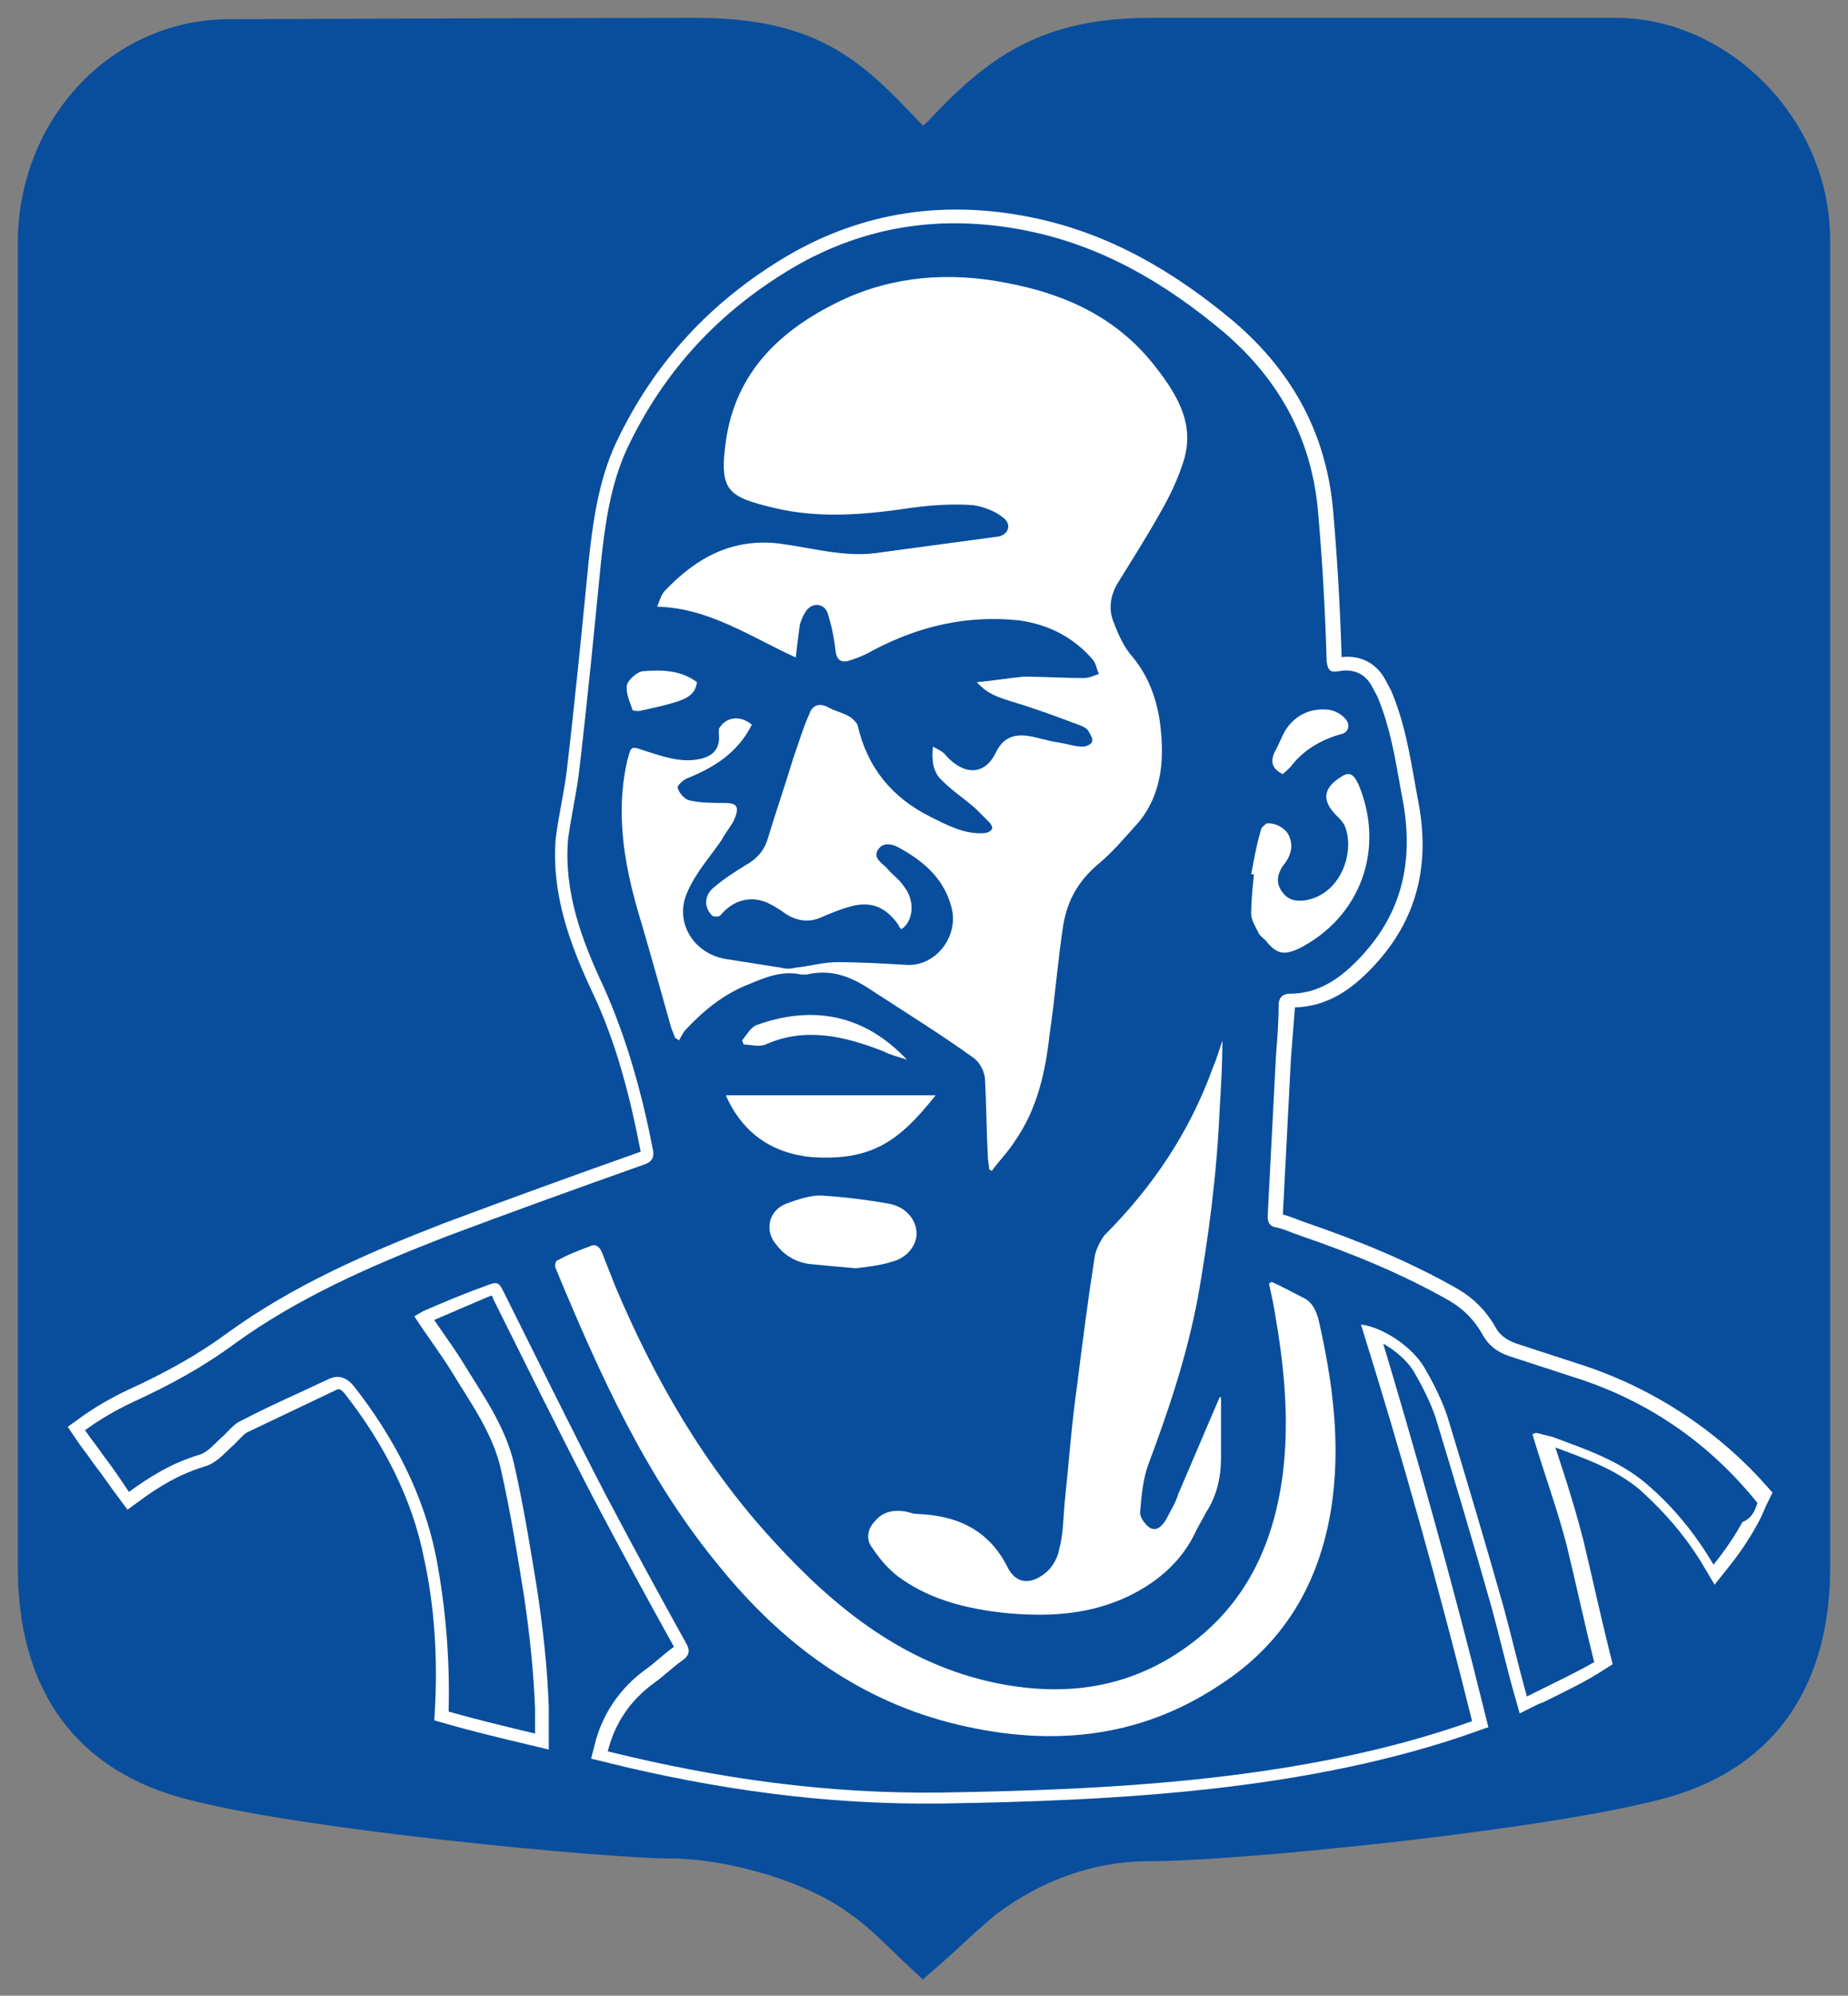 <?xml version="1.0" encoding="UTF-8"?> <svg xmlns="http://www.w3.org/2000/svg" xmlns:xlink="http://www.w3.org/1999/xlink" version="1.1" id="Layer_1" x="0px" y="0px" viewBox="0 0 134.7 145.4" style="enable-background:new 0 0 134.7 145.4;" xml:space="preserve"><rect x="0" y="0" width="134.7" height="145.4" fill="#808080" stroke="none"/> <style type="text/css"> .st0{fill:#084E9D;stroke:#084E9D;stroke-width:3;stroke-miterlimit:10;} .st1{fill:#FFFFFF;stroke:#FFFFFF;stroke-width:2;stroke-miterlimit:10;} .st2{fill:#084E9D;} </style> <path class="st0" d="M117.8,2.8c-8.5,0-26.4,0-33.9,0s-11,2.6-15.2,7.1c-0.3,0.3-1.3,1.2-1.4,1.3c-0.2-0.2-1.1-1-1.4-1.3 c-4.2-4.5-7.1-7.1-15.3-7.1c-7.4,0-33.7,0.1-33.7,0.1C9,2.8,2.8,9.5,2.8,17.7c0,0,0,96.4,0,96.5c0,7.7,3.3,13.2,10.7,15.3 c8.1,2.3,30.9,4.4,35.3,4.4s10.5,1.7,14,4.3c1.6,1.1,2.9,2.5,4.5,4l0,0l0,0l0,0l0,0l0,0l0,0c1.6-1.4,3-2.8,4.5-4 c3.5-2.6,7.6-4.1,12-4.1c6.5,0,29.2-2.3,37.4-4.6c7.4-2.1,10.7-7.7,10.7-15.3V17.7C132,9.5,125.1,2.8,117.8,2.8z"></path> <path class="st1" d="M114.7,100.3c-1.5-0.5-3.1-1-4.6-1.5c-0.8-0.3-1.5-0.8-1.9-1.5c-0.6-1.1-1.4-1.9-2.4-2.5c-3.5-2-7.2-3.5-11-4.8 c-0.6-0.2-1.2-0.5-1.8-0.6c-0.4-0.1-0.5-0.4-0.5-0.8c0.2-3.9,0.4-7.7,0.6-11.6c0.1-1.3,0.2-2.5,0.3-3.8c0-0.5,0.3-0.8,0.8-0.8 c2.2,0,3.8-1.2,5.2-2.7c3-3.2,3.8-6.9,3-11.1c-0.5-2.6-0.8-5.1-1.8-7.6c-0.1-0.3-0.3-0.6-0.4-0.8c-0.5-1.1-1.4-1.5-2.5-1.3 c-0.6,0.1-0.8,0-0.9-0.7c-0.1-3.5-0.3-7.1-0.6-10.6c-0.4-5.4-2.7-9.8-6.9-13.4c-4.3-3.6-8.9-6.3-14.4-7.4c-6-1.2-11.7-0.4-17,2.7 c-5.4,3.2-9.4,7.5-12.1,13.2c-1.2,2.6-1.6,5.5-1.9,8.3c-0.5,5.1-1,10.2-1.6,15.3c-0.2,1.6-0.6,3.3-0.8,4.9c-0.3,3.8,1,7.3,2.6,10.7 c1.8,3.8,2.8,7.8,3.6,11.9c0.1,0.7-0.2,0.9-0.8,1.1c-4.8,1.7-9.5,3.4-14.3,5.2c-5.4,2.1-10.7,4.4-15.4,7.8c-2.3,1.7-4.7,3-7.3,4.2 c-1.3,0.6-2.5,1.3-3.6,2.1c0.4,0.6,0.9,1.2,1.3,1.8c0.7,0.9,1.3,1.8,1.9,2.6c1.5-1.1,3.1-2.1,5.1-2.7c0.7-0.2,1.2-0.9,1.8-1.4 c0.4-0.4,0.8-0.9,1.3-1.1c2.1-1,4.2-2,6.3-3c0.8-0.4,1.4-0.1,1.9,0.5c2.9,3.7,5.1,7.9,6,12.5c0.8,3.7,1,7.5,0.8,11.2 c2.1,0.6,4.2,1.1,6.3,1.6c0-0.6,0-1.2,0-1.8c-0.1-2.8-0.4-5.5-0.8-8.2c-0.5-3.1-1-6.2-1.7-9.3c-0.6-2.6-2.2-4.8-3.6-7.1 c-0.8-1.3-1.8-2.6-2.7-4c0.2-0.1,0.5-0.3,0.7-0.4c1.4-0.6,2.8-1.2,4.2-1.8c1.3-0.5,1.3-0.5,1.8,0.7c2.4,4.8,4.8,9.7,7.3,14.5 c1.9,3.6,3.8,7.1,5.8,10.7c0.3,0.5,0.3,0.9-0.3,1.3c-0.7,0.5-1.3,1.1-2,1.6c-1.8,1.3-2.9,3-3.4,5c8.1,2,16,3.1,24.3,3 c12.6-0.2,26.6-0.9,38.7-5.2c-2.4-9.7-5.1-19.3-8-28.9c1.6,0.2,3.7,1.6,4.6,3.1c0.7,1.2,1.3,2.4,1.7,3.6c1.4,4.6,2.8,9.3,4.1,13.9 c0.6,2.2,1.1,4.4,1.7,6.5c0.2-0.1,0.4-0.2,0.7-0.3c1.4-0.7,2.9-1.4,4.3-2.3c-0.7-2.8-1.3-5.6-2-8.5c-0.7-2.7-1.6-5.4-2.5-8.1 c0.2-0.1,0.3-0.1,0.3-0.1c0.4,0.1,0.8,0.2,1.2,0.3c2.4,0.9,4.8,1.7,6.8,3.4c2,1.8,3.6,3.7,4.9,5.9c0.8-1,1.5-2,2.1-3.1 c0.3-0.5,0.5-1.1,0.8-1.7C124.9,105.4,120.4,102.1,114.7,100.3z"></path> <g> <path class="st2" d="M128.1,109.5c-3.3-4.1-7.7-7.4-13.5-9.2c-1.5-0.5-3.1-1-4.6-1.5c-0.9-0.3-1.5-0.8-1.9-1.5 c-0.6-1.1-1.4-1.9-2.4-2.5c-3.5-2-7.2-3.5-11-4.8c-0.6-0.2-1.2-0.5-1.8-0.6c-0.4-0.1-0.5-0.4-0.5-0.8c0.2-3.9,0.4-7.7,0.6-11.6 c0.1-1.3,0.2-2.5,0.2-3.8c0-0.5,0.3-0.8,0.8-0.8c2.2,0,3.8-1.2,5.2-2.7c3-3.2,3.8-6.9,3.1-11.1c-0.5-2.6-0.8-5.1-1.8-7.6 c-0.1-0.3-0.3-0.6-0.4-0.8c-0.5-1.1-1.4-1.5-2.5-1.3c-0.6,0.1-0.8,0-0.9-0.7c-0.1-3.5-0.3-7.1-0.6-10.6c-0.4-5.4-2.7-9.8-6.9-13.4 c-4.3-3.6-8.9-6.3-14.4-7.4c-6-1.2-11.7-0.4-17,2.7c-5.4,3.2-9.4,7.5-12.1,13.2c-1.2,2.6-1.6,5.5-1.9,8.3c-0.5,5.1-1,10.2-1.6,15.3 c-0.2,1.6-0.6,3.3-0.8,4.9c-0.3,3.8,1,7.3,2.6,10.7c1.7,3.8,2.8,7.8,3.6,11.9c0.1,0.7-0.2,0.9-0.8,1.1c-4.8,1.7-9.5,3.4-14.3,5.2 c-5.4,2.1-10.7,4.4-15.4,7.8c-2.3,1.7-4.7,3-7.3,4.2c-1.3,0.6-2.5,1.3-3.6,2.1c0.4,0.6,0.9,1.2,1.3,1.8c0.7,0.9,1.3,1.8,1.9,2.7 c1.5-1.1,3.1-2.1,5.1-2.7c0.7-0.2,1.2-0.9,1.8-1.4c0.4-0.4,0.8-0.9,1.3-1.1c2.1-1.1,4.2-2,6.3-3c0.8-0.4,1.4-0.1,1.9,0.5 c2.9,3.7,5.1,7.9,6,12.5c0.7,3.7,1,7.5,0.9,11.2c2.1,0.6,4.2,1.1,6.3,1.6c0-0.6,0-1.2,0-1.8c-0.1-2.7-0.4-5.5-0.8-8.2 c-0.5-3.1-1-6.2-1.7-9.3c-0.6-2.6-2.2-4.8-3.6-7.1c-0.8-1.3-1.8-2.6-2.7-4c0.2-0.1,0.5-0.3,0.7-0.4c1.4-0.6,2.8-1.2,4.2-1.7 c1.3-0.5,1.2-0.5,1.8,0.7c2.4,4.8,4.8,9.7,7.3,14.5c1.9,3.6,3.8,7.1,5.8,10.7c0.3,0.5,0.3,0.9-0.3,1.3c-0.7,0.5-1.3,1.1-2,1.6 c-1.8,1.3-2.9,3-3.4,5c8.1,2,16,3.1,24.3,3c12.6-0.2,26.6-0.9,38.7-5.2c-2.4-9.7-5.1-19.3-8.1-28.9c1.6,0.2,3.7,1.6,4.6,3.1 c0.7,1.2,1.3,2.4,1.7,3.6c1.4,4.6,2.8,9.3,4.1,13.9c0.6,2.2,1.1,4.4,1.7,6.5c0.2-0.1,0.4-0.2,0.6-0.3c1.4-0.7,2.9-1.4,4.3-2.2 c-0.7-2.8-1.3-5.6-2-8.5c-0.7-2.7-1.7-5.4-2.5-8.1c0.2-0.1,0.2-0.1,0.3-0.1c0.4,0.1,0.8,0.2,1.2,0.3c2.4,0.9,4.8,1.7,6.8,3.4 c2,1.7,3.6,3.7,4.9,5.9c0.8-1,1.5-2,2.1-3.1C127.7,110.6,127.9,110.1,128.1,109.5z M50.8,49.7c-0.1,0.9-0.8,1.2-1.4,1.4 c-0.9,0.3-1.9,0.5-2.8,0.7c-0.2,0-0.5,0-0.5-0.1c-0.2-0.6-0.5-1.2-0.4-1.8c0.1-0.4,0.8-1,1.2-1C48.2,48.8,49.6,48.8,50.8,49.7z M86.3,33.5c-0.4,1.3-1,2.6-1.7,3.8c-1,1.8-2.1,3.5-3.2,5.3c-0.5,0.9-0.6,1.9-0.2,2.8c0.3,0.8,0.7,1.7,1.3,2.4 c1.1,1.3,1.7,2.8,2,4.5c0.4,2.7,0.3,5.4-1.5,7.6C82,61,81.1,62.1,80,63c-1.4,1.2-2.2,2.6-2.5,4.4c-0.4,2.6-0.6,5.3-1,8 c-0.3,2.7-0.9,5.4-2.5,7.7c-0.5,0.8-1.2,1.5-1.7,2.2c-0.1,0-0.1-0.1-0.2-0.1c0-0.3-0.1-0.6-0.1-1c-0.1-1.8-0.1-3.7-0.2-5.5 c0-0.6-0.4-1.3-0.8-1.6c-2.5-1.8-5.1-3.4-7.7-5.1c-1.4-0.9-2.8-1.4-4.5-1c-0.1,0-0.3,0-0.4,0c-1.4-0.3-2.6,0.2-3.8,0.7 c-1.8,0.7-3.3,1.9-4.6,3.3c-0.2,0.2-0.4,0.6-0.5,0.8c-0.1-0.1-0.2-0.1-0.3-0.2c-0.1-0.3-0.2-0.5-0.3-0.8c-0.7-2.5-1.4-5-2.1-7.4 c-1.2-3.9-2-7.8-1.1-11.9c0.3-1.1,0.2-1.2,1.3-0.8c1.3,0.4,2.6,0.9,4,0.6c1-0.2,1.5-0.8,1.4-1.8c0-0.1,0-0.3,0-0.4 c0.5-0.9,1.6-1,2.4-0.3c-1,2-2.7,3.1-4.7,3.9c-0.3,0.1-0.8,0.6-0.7,0.7c0.1,0.4,0.5,0.8,0.8,0.9c0.8,0.2,1.7,0.2,2.6,0.2 c0.8,0,1.1,0.2,0.8,1c-0.2,0.6-0.7,1.1-1,1.7c-0.9,1.3-1.9,2.4-2.5,3.8c-1,2.2,0.5,4.6,3,4.9c1.3,0.2,2.5,0.4,3.8,0.6 c0.4,0.1,0.7,0.1,1.1,0c1-0.1,2-0.4,3-0.4c1.7,0,3.4,0.1,5.1,0.2c2.1,0.1,3.7-2,3.3-4c-0.5-2.2-2-3.5-3.8-4.5 c-0.5-0.3-1.2-0.5-1.6,0.1c-0.4,0.6,0.3,1,0.6,1.3c0.4,0.5,1,0.9,1.3,1.4c0.8,1,0.7,2.5-0.2,3.1c-0.1-0.1-0.2-0.2-0.2-0.3 c-1-1.4-2.1-1.8-3.7-1.3c-0.7,0.2-1.4,0.5-2.1,0.8c-0.8,0.3-1.6,0.2-2.4-0.3c-0.4-0.3-0.9-0.6-1.3-0.8c-1.3-0.6-2.6-0.2-3.5,0.9 c-0.1,0.1-0.5,0.1-0.6,0c-0.6-0.6-0.6-1.5,0.2-2.1c0.7-0.6,1.5-1.1,2.3-1.6c0.7-0.4,1.2-0.9,1.5-1.7c0.6-2,1.3-4,1.9-6 c0.4-1.1,0.7-2.2,1.2-3.3c0.2-0.6,0.7-0.8,1.3-0.5c0.5,0.3,1.1,0.4,1.6,0.7c0.2,0.1,0.5,0.4,0.6,0.6c0.7,3.1,2.5,5.3,5.3,6.7 c1.2,0.6,2.5,1.3,3.9,1.2c0.2,0,0.5-0.1,0.6-0.3c0.1-0.1-0.1-0.4-0.2-0.5c-0.3-0.3-0.7-0.7-1-1c-0.8-0.7-1.7-1.3-2.4-2 c-0.7-0.6-0.8-1.5-0.7-2.5c0.4,0.2,0.8,0.4,1,0.7c1.3,1.4,2.8,1.4,3.6-0.3c0.5-1,1.2-1.3,2.2-1.2c0.8,0.1,1.6,0.4,2.4,0.5 c0.6,0.1,1.2,0.3,1.7,0.3c0.3,0,0.7-0.2,0.7-0.4c0.1-0.2-0.2-0.6-0.3-0.8c-0.2-0.2-0.4-0.3-0.7-0.4c-1.6-0.6-3.2-1.2-4.9-1.7 c-0.9-0.3-1.7-0.5-2.5-1.4c1.2-0.1,2.3-0.3,3.4-0.4c1.5,0,2.9,0.1,4.4,0.1c0.4,0,0.8-0.2,1.1-0.3c-0.2-0.4-0.2-0.8-0.5-1.1 c-1.4-1.6-3.2-2.5-5.3-2.8c-3.8-0.4-7.3,0.4-10.7,2.2c-0.5,0.3-1,0.5-1.6,0.7c-0.6,0.2-1,0.1-1.1-0.7c-0.1-0.9-0.3-1.9-0.6-2.8 c-0.3-0.7-1.2-0.7-1.6,0c-0.2,0.3-0.3,0.6-0.4,0.9c-0.1,0.8-0.2,1.5-0.3,2.4c-3.3-1.5-6.3-3.6-10.1-3.7c0.2-0.5,0.3-0.9,0.6-1.2 c2.3-2.4,4.9-3.8,8.3-3.4c2.3,0.3,4.7,1,7,0.7c3-0.4,5.9-0.8,8.9-1.2c0.8-0.1,1.1-0.9,0.4-1.4c-0.6-0.5-1.5-0.8-2.2-0.9 c-1.5-0.1-3,0-4.5,0.2c-3.3,0.5-6.7,0.8-10,0c-3.3-0.8-4-1.2-3.5-4.8c0.7-5.1,4-8.2,8.4-10.3c3.8-1.8,7.9-2.1,12-1.3 c4.3,0.8,8.1,2.5,10.9,6.1C86.1,29.1,87,31.1,86.3,33.5z M52.9,79.8h15.3c-2.7,3.4-4.7,4.8-9.1,4.5C56.2,84,54.1,82.5,52.9,79.8z M57.3,87.7c0.8-0.3,1.7-0.6,2.5-0.6c1.7,0.1,3.3,0.3,5,0.6c1.1,0.2,1.9,1,2,2c0.1,0.9-0.6,1.9-1.7,2.2c-0.9,0.3-1.9,0.4-2.7,0.5 c-1.2-0.1-2.3-0.2-3.3-0.3c-1-0.1-1.9-0.6-2.5-1.4C55.7,89.7,56,88.2,57.3,87.7z M66.1,77.2c-0.6-0.2-1.1-0.3-1.7-0.6 c-2.8-1.1-5.7-1.8-8.6-0.5c-0.5,0.2-1.1,0-1.6,0c0-0.1-0.1-0.2-0.1-0.3c0.3-0.4,0.6-0.9,1-1.1C59.2,73.2,63,73.9,66.1,77.2 C66.1,77.2,66.1,77.2,66.1,77.2z M89.1,75.8c0,1.7-0.1,3.4-0.2,5c-0.2,4.7-0.8,9.3-1.6,13.8c-0.8,4.2-2.1,8.1-3.6,12.1 c-0.4,1.1-0.5,2.3-0.6,3.5c0,0.4,0.4,0.9,0.7,1.1c0.5,0.3,0.9-0.1,1.2-0.6c0.3-0.6,0.7-1.2,0.9-1.9c1-2.3,2-4.7,3-7 c0,0,0.1,0,0.1,0c0,1.5,0,2.9,0,4.4c0,1.4-0.3,2.8-1.1,4c-0.2,0.4-0.5,0.9-0.7,1.3c-1.1,2.4-3.1,4-5.4,5c-2.8,1.2-5.7,1.3-8.7,1 c-2.6-0.3-5.1-0.9-7.3-2.4c-0.9-0.6-1.6-1.4-2.2-2.3c-0.5-0.6-0.4-1.4,0.2-2c0.5-0.6,1.2-0.8,2-0.7c0.3,0,0.7,0.2,1,0.2 c2.9,0.1,5.2,1.1,6.6,3.8c0.6,1.3,1.7,1.4,2.8,0.5c0.5-0.4,0.9-1.1,1-1.7c0.3-1.1,0.3-2.3,0.4-3.4c0.3-2.8,0.5-5.7,0.9-8.5 c0.4-3.2,0.8-6.3,1.3-9.5c0.1-0.5,0.4-1.1,0.7-1.5c3.5-3.5,6.2-7.5,7.9-12.2C88.7,77.1,88.9,76.4,89.1,75.8z M97.7,53.5 c-1.4,0.4-2.6,1.1-3.5,2.2c-0.2,0.3-0.5,0.5-0.7,0.7c-0.8-0.4-0.9-0.9-0.6-1.6c0.3-0.5,0.5-1.1,0.8-1.6c0.7-1.1,1.8-1.6,3-1.5 c0.5,0,1,0.3,1.3,0.6C98.5,52.8,98.3,53.4,97.7,53.5z M92.4,68.7c-0.2-0.3-0.6-0.5-0.7-0.8c-0.2-0.4-0.5-0.9-0.5-1.3 c0-1,0.1-1.9,0.2-2.9c-0.1,0-0.1,0-0.2,0c0.2-1.1,0.4-2.2,0.7-3.2c0-0.2,0.3-0.4,0.4-0.5c0.7-0.1,1.5,0.4,1.7,1 c0.3,0.8,0,1.5-0.5,2.1c-0.4,0.6-0.5,1.2-0.1,1.8c0.4,0.6,0.9,0.8,1.7,0.7c2.6-0.4,3.6-3.4,3-5.2c-0.1-0.4-0.4-0.7-0.7-1 c-1-1-1-1.9,0.2-2.7c0.7-0.5,1-0.4,1.4,0.4c2,4.7,0.2,9.7-4.3,12C93.6,69.6,93.1,69.5,92.4,68.7z M97,110.1 c-0.9,5.3-3.4,9.6-8,12.6c-6.1,4.1-12.8,4.6-19.8,2.8c-6.9-1.8-12.3-5.9-16.7-11.3c-5.4-6.5-8.8-14.1-12-21.8 c-0.1-0.2,0-0.6,0.2-0.6c0.7-0.4,1.5-0.7,2.3-1c0.4-0.2,0.7,0,0.9,0.5c0.3,0.8,0.6,1.5,0.9,2.3c2.9,6.9,6.6,13.3,11.7,18.8 c4.4,4.8,9.4,8.8,16,10.2c4.8,1,9.3,0.5,13.4-2.2c4.7-3.1,6.9-7.6,7.6-13c0.5-4,0.1-7.9-0.6-11.9c-0.1-0.7-0.3-1.4-0.4-2 c0.1,0,0.1-0.1,0.2-0.1c0.7,0.3,1.4,0.7,2.2,1.1c0.7,0.3,1,0.9,1.2,1.6C97.1,100.5,97.8,105.2,97,110.1z"></path> </g> </svg> 